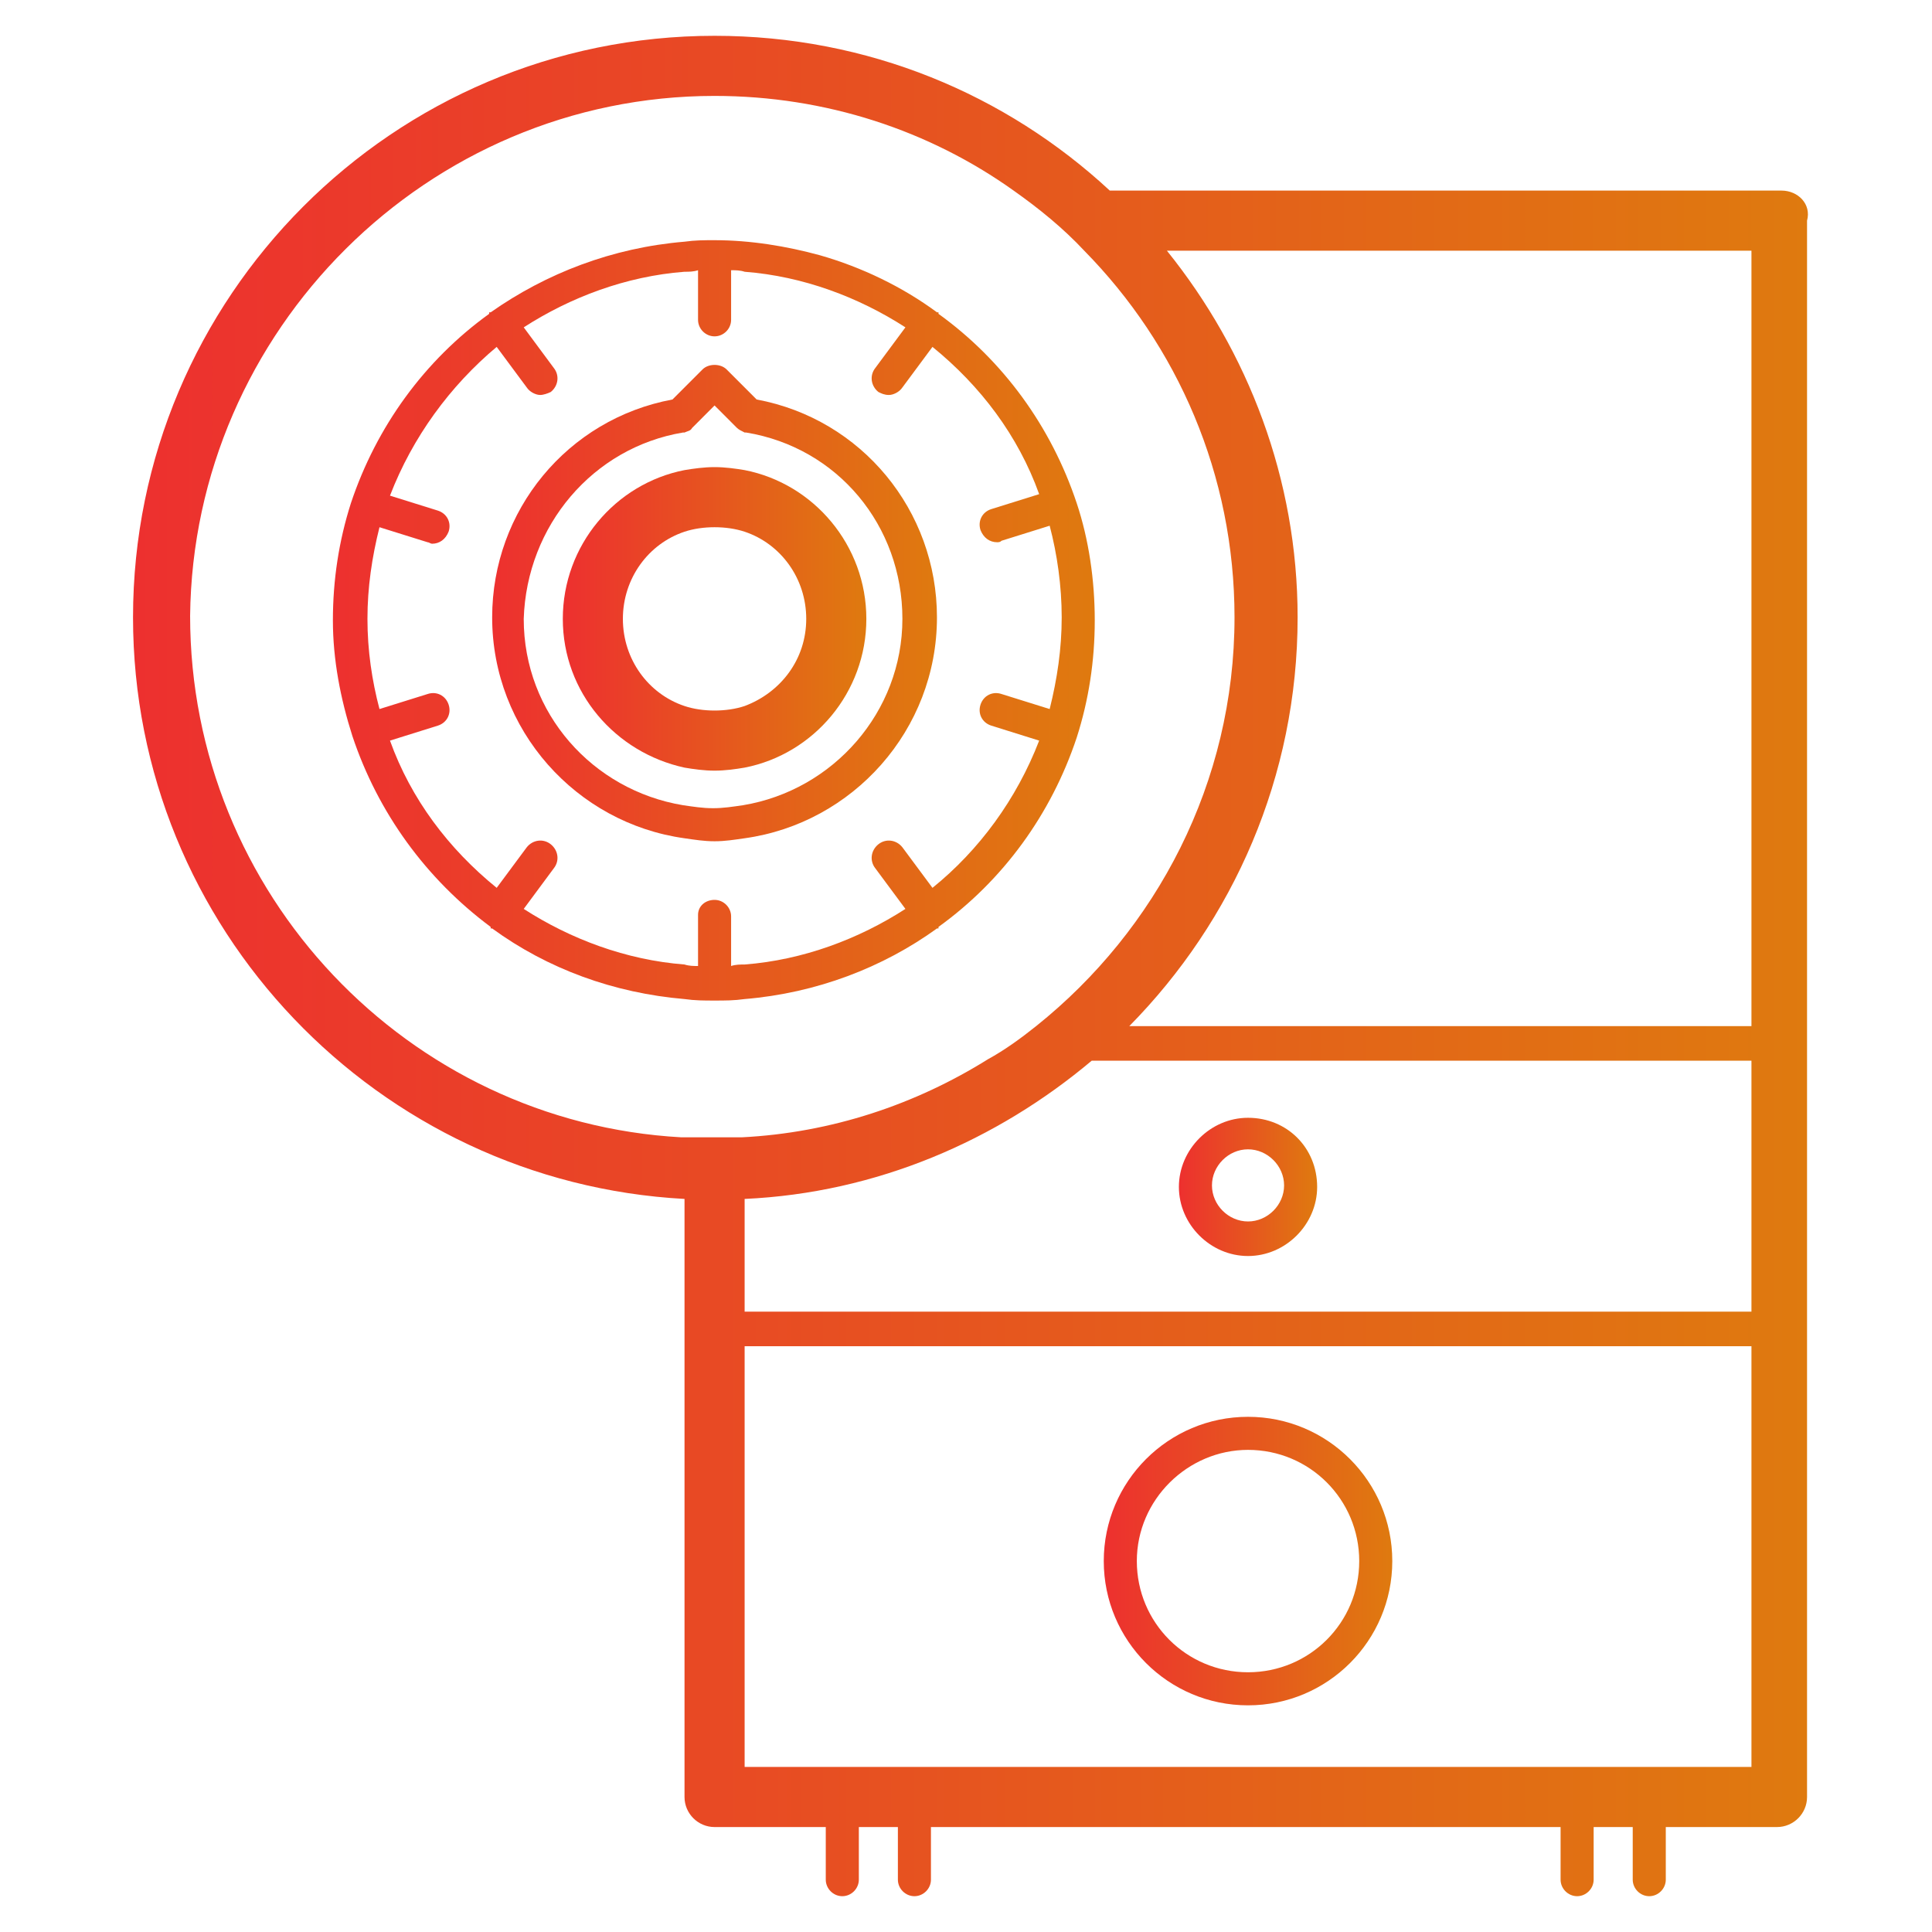 <svg width="62" height="62" viewBox="0 0 62 62" fill="none" xmlns="http://www.w3.org/2000/svg">
<path d="M57.17 6.116H35.614C32.287 3.03 27.85 1.149 22.931 1.149C12.611 1.149 4.269 9.54 4.269 19.812C4.269 29.794 12.129 37.944 21.967 38.475V57.668C21.967 58.198 22.401 58.632 22.931 58.632H26.5V60.32C26.5 60.609 26.741 60.851 27.03 60.851C27.32 60.851 27.561 60.609 27.561 60.32V58.632H28.814V60.32C28.814 60.609 29.056 60.851 29.345 60.851C29.634 60.851 29.875 60.609 29.875 60.32V58.632H50.081V60.32C50.081 60.609 50.322 60.851 50.612 60.851C50.901 60.851 51.142 60.609 51.142 60.32V58.632H52.396V60.32C52.396 60.609 52.637 60.851 52.926 60.851C53.216 60.851 53.457 60.609 53.457 60.32V58.632H57.026C57.556 58.632 57.99 58.198 57.99 57.668V7.081C58.135 6.55 57.701 6.116 57.17 6.116ZM22.931 3.078C26.5 3.078 29.827 4.188 32.528 6.116C33.348 6.695 34.119 7.322 34.794 8.045C37.784 11.084 39.617 15.231 39.617 19.812C39.617 25.117 37.109 29.843 33.251 32.929C32.769 33.315 32.238 33.701 31.708 33.99C29.393 35.437 26.693 36.353 23.799 36.498C23.655 36.498 23.51 36.498 23.365 36.498C23.172 36.498 23.028 36.498 22.835 36.498C22.642 36.498 22.449 36.498 22.304 36.498C22.16 36.498 22.015 36.498 21.87 36.498C13.094 36.015 6.101 28.685 6.101 19.764C6.198 10.601 13.72 3.078 22.931 3.078ZM23.896 38.475C28.139 38.282 31.997 36.594 35.035 34.038H56.206V42.092H23.896V38.475V38.475ZM56.206 8.045V32.929H36.241C39.569 29.553 41.642 24.924 41.642 19.812C41.642 15.376 40.051 11.276 37.447 8.045H56.206ZM56.206 56.703H23.896V43.201H56.206V56.703Z" fill="url(#paint0_linear_115_9778)"/>
<path d="M40.05 54.726C42.606 54.726 44.68 52.653 44.68 50.097C44.68 47.541 42.606 45.467 40.05 45.467C37.495 45.467 35.421 47.541 35.421 50.097C35.421 52.653 37.495 54.726 40.05 54.726ZM40.05 46.528C42.028 46.528 43.619 48.12 43.619 50.097C43.619 52.074 42.028 53.665 40.05 53.665C38.073 53.665 36.482 52.074 36.482 50.097C36.482 48.12 38.121 46.528 40.05 46.528Z" fill="url(#paint1_linear_115_9778)"/>
<path d="M40.05 35.871C38.845 35.871 37.832 36.883 37.832 38.089C37.832 39.295 38.845 40.307 40.05 40.307C41.256 40.307 42.269 39.295 42.269 38.089C42.269 36.835 41.304 35.871 40.05 35.871ZM40.05 39.198C39.423 39.198 38.893 38.668 38.893 38.041C38.893 37.414 39.423 36.883 40.05 36.883C40.677 36.883 41.208 37.414 41.208 38.041C41.208 38.668 40.677 39.198 40.05 39.198Z" fill="url(#paint2_linear_115_9778)"/>
<path d="M11.309 23.622C12.129 26.081 13.672 28.203 15.746 29.746C15.746 29.746 15.746 29.746 15.746 29.795H15.794C17.579 31.097 19.701 31.868 21.967 32.061C22.305 32.109 22.594 32.109 22.931 32.109C23.269 32.109 23.558 32.109 23.896 32.061C26.211 31.868 28.333 31.048 30.069 29.795H30.117C30.117 29.795 30.117 29.795 30.117 29.746C32.191 28.251 33.734 26.13 34.553 23.67C34.939 22.465 35.132 21.211 35.132 19.909C35.132 18.607 34.939 17.305 34.553 16.147C33.734 13.688 32.191 11.566 30.117 10.071C30.117 10.071 30.117 10.071 30.117 10.023C30.117 10.023 30.117 10.023 30.069 10.023C28.959 9.203 27.657 8.576 26.307 8.19C25.246 7.901 24.089 7.708 22.931 7.708C22.594 7.708 22.305 7.708 21.967 7.756C19.652 7.949 17.53 8.769 15.746 10.023C15.746 10.023 15.746 10.023 15.698 10.023C15.698 10.023 15.698 10.023 15.698 10.071C13.624 11.566 12.081 13.688 11.261 16.147C10.876 17.353 10.683 18.607 10.683 19.909C10.683 21.163 10.924 22.416 11.309 23.622ZM15.939 11.132L16.904 12.434C17 12.579 17.193 12.675 17.337 12.675C17.434 12.675 17.579 12.627 17.675 12.579C17.916 12.386 17.964 12.048 17.771 11.807L16.807 10.505C18.302 9.541 20.086 8.865 21.967 8.721C22.112 8.721 22.256 8.721 22.401 8.672V10.264C22.401 10.553 22.642 10.794 22.931 10.794C23.221 10.794 23.462 10.553 23.462 10.264V8.672C23.607 8.672 23.751 8.672 23.896 8.721C25.777 8.865 27.561 9.541 29.056 10.505L28.091 11.807C27.899 12.048 27.947 12.386 28.188 12.579C28.284 12.627 28.381 12.675 28.526 12.675C28.67 12.675 28.863 12.579 28.959 12.434L29.924 11.132C31.467 12.386 32.673 13.977 33.348 15.858L31.805 16.34C31.515 16.436 31.371 16.726 31.467 17.015C31.564 17.256 31.756 17.401 31.998 17.401C32.046 17.401 32.094 17.401 32.142 17.353L33.685 16.871C33.926 17.787 34.071 18.799 34.071 19.812C34.071 20.825 33.926 21.789 33.685 22.754L32.142 22.272C31.853 22.175 31.564 22.32 31.467 22.609C31.371 22.898 31.515 23.188 31.805 23.284L33.348 23.767C32.624 25.647 31.419 27.287 29.924 28.492L28.959 27.191C28.767 26.949 28.429 26.901 28.188 27.094C27.947 27.287 27.899 27.625 28.091 27.866L29.056 29.168C27.561 30.132 25.777 30.807 23.896 30.952C23.751 30.952 23.607 30.952 23.462 31V29.409C23.462 29.119 23.221 28.878 22.931 28.878C22.642 28.878 22.401 29.071 22.401 29.36V31C22.256 31 22.112 31 21.967 30.952C20.086 30.807 18.302 30.132 16.807 29.168L17.771 27.866C17.964 27.625 17.916 27.287 17.675 27.094C17.434 26.901 17.096 26.949 16.904 27.191L15.939 28.492C14.396 27.239 13.19 25.647 12.515 23.767L14.058 23.284C14.348 23.188 14.492 22.898 14.396 22.609C14.299 22.32 14.01 22.175 13.721 22.272L12.178 22.754C11.936 21.838 11.792 20.873 11.792 19.86C11.792 18.848 11.936 17.883 12.178 16.919L13.721 17.401C13.769 17.401 13.817 17.449 13.865 17.449C14.107 17.449 14.299 17.305 14.396 17.063C14.492 16.774 14.348 16.485 14.058 16.388L12.515 15.906C13.239 14.025 14.444 12.386 15.939 11.132Z" fill="url(#paint3_linear_115_9778)"/>
<path d="M21.967 24.634C22.256 24.683 22.594 24.731 22.931 24.731C23.269 24.731 23.606 24.683 23.896 24.634C26.114 24.2 27.802 22.223 27.802 19.86C27.802 17.497 26.114 15.52 23.896 15.086C23.606 15.038 23.269 14.99 22.931 14.99C22.594 14.99 22.256 15.038 21.967 15.086C19.748 15.52 18.061 17.497 18.061 19.86C18.061 22.223 19.748 24.152 21.967 24.634ZM21.967 17.063C22.256 16.967 22.594 16.919 22.931 16.919C23.269 16.919 23.606 16.967 23.896 17.063C25.053 17.449 25.873 18.558 25.873 19.86C25.873 21.162 25.053 22.223 23.896 22.657C23.606 22.754 23.269 22.802 22.931 22.802C22.594 22.802 22.256 22.754 21.967 22.657C20.809 22.271 19.989 21.162 19.989 19.86C19.989 18.558 20.809 17.449 21.967 17.063Z" fill="url(#paint4_linear_115_9778)"/>
<path d="M21.967 26.901C22.304 26.949 22.593 26.997 22.931 26.997C23.269 26.997 23.558 26.949 23.896 26.901C27.368 26.419 30.068 23.429 30.068 19.812C30.068 16.388 27.657 13.447 24.281 12.82L23.896 12.434L23.317 11.855C23.124 11.662 22.738 11.662 22.545 11.855L21.581 12.82C18.205 13.447 15.794 16.388 15.794 19.812C15.794 23.429 18.494 26.419 21.967 26.901ZM21.918 13.88H21.967C22.063 13.832 22.16 13.832 22.208 13.736L22.931 13.012L23.654 13.736C23.703 13.784 23.799 13.832 23.896 13.88H23.944C26.885 14.363 28.959 16.87 28.959 19.86C28.959 22.85 26.741 25.358 23.847 25.84C23.51 25.888 23.22 25.936 22.883 25.936C22.545 25.936 22.256 25.888 21.918 25.84C19.025 25.358 16.807 22.898 16.807 19.86C16.903 16.87 19.025 14.363 21.918 13.88Z" fill="url(#paint5_linear_115_9778)"/>
<defs>
<linearGradient id="paint0_linear_115_9778" x1="4.269" y1="31" x2="58.018" y2="31" gradientUnits="userSpaceOnUse">
<stop stop-color="#ED302F"/>
<stop offset="1" stop-color="#DF7A0F"/>
</linearGradient>
<linearGradient id="paint1_linear_115_9778" x1="35.421" y1="50.097" x2="44.68" y2="50.097" gradientUnits="userSpaceOnUse">
<stop stop-color="#ED302F"/>
<stop offset="1" stop-color="#DF7A0F"/>
</linearGradient>
<linearGradient id="paint2_linear_115_9778" x1="37.832" y1="38.089" x2="42.269" y2="38.089" gradientUnits="userSpaceOnUse">
<stop stop-color="#ED302F"/>
<stop offset="1" stop-color="#DF7A0F"/>
</linearGradient>
<linearGradient id="paint3_linear_115_9778" x1="10.683" y1="19.909" x2="35.132" y2="19.909" gradientUnits="userSpaceOnUse">
<stop stop-color="#ED302F"/>
<stop offset="1" stop-color="#DF7A0F"/>
</linearGradient>
<linearGradient id="paint4_linear_115_9778" x1="18.061" y1="19.86" x2="27.802" y2="19.86" gradientUnits="userSpaceOnUse">
<stop stop-color="#ED302F"/>
<stop offset="1" stop-color="#DF7A0F"/>
</linearGradient>
<linearGradient id="paint5_linear_115_9778" x1="15.794" y1="19.354" x2="30.068" y2="19.354" gradientUnits="userSpaceOnUse">
<stop stop-color="#ED302F"/>
<stop offset="1" stop-color="#DF7A0F"/>
</linearGradient>
</defs>
</svg>
